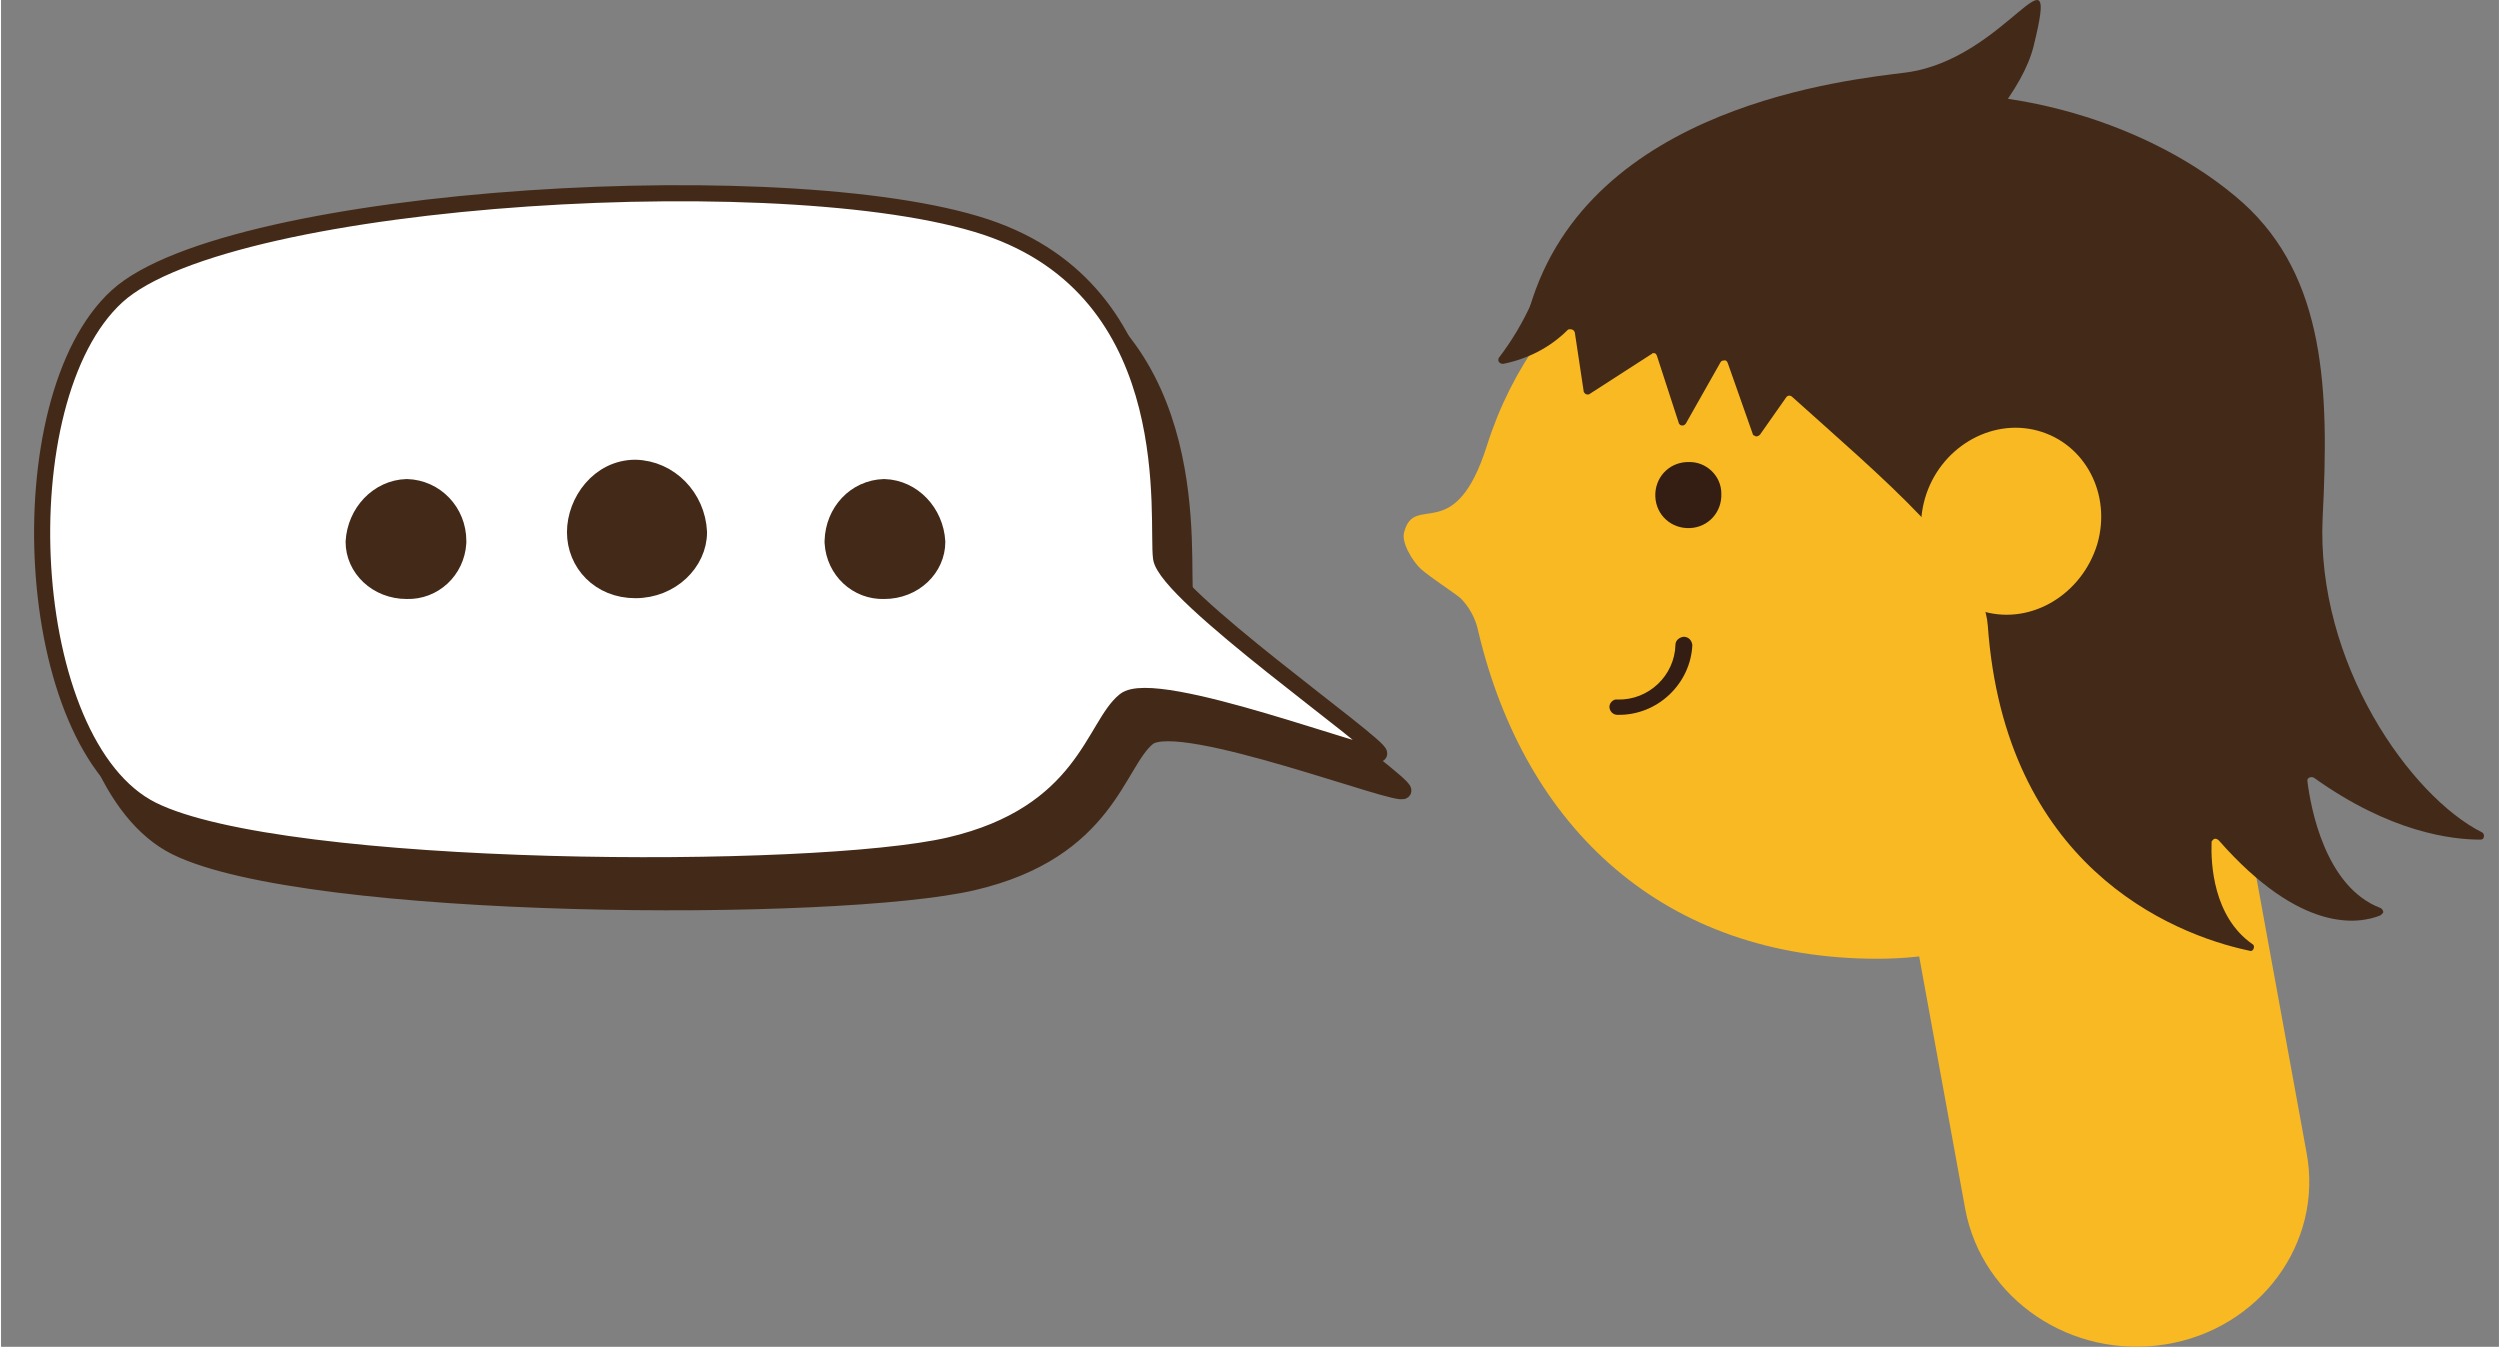 <?xml version="1.0" encoding="utf-8"?>
<svg xmlns="http://www.w3.org/2000/svg" xmlns:xlink="http://www.w3.org/1999/xlink" version="1.1" id="Komponente_39_1" x="0px" y="0px" viewBox="0 0 310.3 167.3" style="enable-background:new 0 0 310.3 167.3;" xml:space="preserve" width="310" height="167">
<rect x="0" y="0" width="310.3" height="167.3" fill="#808080" stroke="none"/>
<style type="text/css">
	.st0{fill:#F8B923;}
	.st1{fill:#432918;}
	.st2{fill:#341E13;}
	.st3{fill:#432918;stroke:#432918;stroke-width:2;}
	.st4{fill:#FFFFFF;stroke:#432918;stroke-width:2;}
	.st5{fill:#432918;stroke:#432918;stroke-width:3;}
</style>
<g id="Gruppe_297">
	<path id="Pfad_345" class="st0" d="M233.1,119.1c26.5,0,43.8-22,43.8-48.3c0-27.1-18.4-48.2-46.3-48.2c-22.3,0-39.9,13.5-46,32.7   c-4,12.7-9,5.8-10.3,10.8c-0.4,1.3,1.1,3.7,2.1,4.6c1.4,1.2,3.5,2.5,4.9,3.6c1.1,1.1,1.9,2.6,2.2,4.1   C189.3,102.9,206.6,119.1,233.1,119.1"/>
	<path id="Pfad_346" class="st0" d="M268.9,167c11.7-1.9,19.6-12.6,17.5-23.8l-9.7-53.2l-42.4,7l9.7,53.2   C246.1,161.4,257.2,168.9,268.9,167L268.9,167"/>
	<path id="Pfad_347" class="st1" d="M190.1,37.7c-1.1,2.4-2.4,4.6-4,6.7c-0.1,0.1-0.1,0.2-0.1,0.4c0.1,0.3,0.3,0.4,0.6,0.4   c3-0.6,5.8-2,8-4.2c0.1-0.1,0.2-0.1,0.3-0.1c0.3,0,0.5,0.1,0.6,0.4l1.1,7.3c0,0.1,0,0.1,0.1,0.2c0.1,0.2,0.5,0.3,0.7,0.1l7.6-4.9   c0,0,0.1,0,0.1-0.1c0.3-0.1,0.5,0,0.6,0.3l2.7,8.3c0,0.1,0.1,0.2,0.2,0.3c0.2,0.1,0.5,0.1,0.7-0.2l4.3-7.6c0.1-0.1,0.1-0.2,0.3-0.2   c0.3-0.1,0.5,0,0.6,0.3l3.1,8.8c0,0.1,0.1,0.2,0.2,0.2c0.2,0.2,0.5,0.1,0.7-0.1l3.3-4.7c0,0,0,0,0,0c0.2-0.2,0.5-0.2,0.7,0   c11,9.9,23.7,20.4,24.3,28.4c2.1,29.6,22.5,38.3,32.5,40.4c0.2,0.1,0.4,0,0.5-0.2c0.1-0.2,0.1-0.5-0.1-0.6   c-4.9-3.4-5.2-10-5.1-12.7c0-0.1,0.1-0.2,0.2-0.3c0.2-0.2,0.5-0.1,0.7,0.1c10.2,11.6,17.4,10.4,20.1,9.3c0.1-0.1,0.2-0.2,0.3-0.3   c0.1-0.2-0.1-0.5-0.3-0.6c-6.9-2.6-8.7-12.5-9.1-15.8c0-0.1,0-0.2,0.1-0.3c0.2-0.2,0.5-0.2,0.7-0.1c9.5,6.8,17.1,7.7,20.7,7.7   c0.2,0,0.4-0.1,0.4-0.3c0.1-0.2,0-0.5-0.2-0.6c-8.8-4.4-20.7-21-19.8-39.2c0.8-15.6,0.4-29.7-9.9-39c-11-9.8-29.7-15.6-45.9-12.9   C206.3,16.6,194.1,27.7,190.1,37.7"/>
	<path id="Pfad_348" class="st0" d="M260.4,67.6c1.8-6.2-1.5-12.5-7.4-14.1c-5.9-1.6-12.2,2.2-14,8.4s1.5,12.5,7.4,14.1   S258.5,73.8,260.4,67.6"/>
	<path id="Pfad_349" class="st2" d="M200.8,88.8C200.8,88.8,200.8,88.8,200.8,88.8c-0.6,0-1-0.5-1-1s0.5-1,1-0.9   c3.9,0.1,7.1-3,7.2-6.8c0-0.5,0.4-0.9,1-1c0.6,0,1,0.4,1.1,1C209.9,84.9,205.8,88.9,200.8,88.8"/>
	<path id="Pfad_350" class="st1" d="M252.5,5.7c-2.7,11-22.5,24.8-27,34.2c-3.4,7.2-35.6-1.7-35.6-1.7c7.4-25.2,39.8-28.3,46.8-29.2   C249.2,7.3,255.9-8.1,252.5,5.7"/>
	<path id="Pfad_351" class="st2" d="M213.7,61.3C213.7,61.3,213.7,61.3,213.7,61.3c0-2.2-1.9-4-4.1-3.9c-0.1,0-0.1,0-0.2,0   c-2.3,0.1-4,2-3.9,4.3c0.1,2.3,2,4,4.3,3.9C212.1,65.5,213.8,63.6,213.7,61.3"/>
</g>
<g id="Gruppe_332" transform="translate(134 24.014)">
	<path id="Pfad_558" class="st3" d="M8.5,67.6c-3.9,3.1-5,14.1-21.8,18s-82.7,3.7-99-4.4s-18.4-51-4.4-63.8S-30.9,0.5-7.5,9.2   s20,36.1,20.6,40.7s27.3,23.2,27.1,24.3C40.1,75.3,12.5,64.6,8.5,67.6z"/>
	<path id="Pfad_559" class="st4" d="M5.6,63c-3.9,3.1-5,14.1-21.8,18s-82.7,3.7-99-4.4s-18.4-51-4.4-63.8S-33.9-4.1-10.5,4.6   s20,36.1,20.6,40.7s27.3,23.2,27.1,24.3C37.1,70.7,9.5,59.9,5.6,63z"/>
	<g id="Gruppe_331" transform="translate(60.502 34.595)">
		<path id="Pfad_553" class="st5" d="M-90.7,8.6c0,0.1,0,0.1,0,0.2c0.2,3.2,2.8,5.6,5.9,5.5c3.5,0,6.1-2.6,6.1-5.6    c-0.2-3.4-2.8-6.2-6.1-6.3C-88.1,2.5-90.6,5.2-90.7,8.6z"/>
		<path id="Pfad_554" class="st5" d="M-122.7,7.5c0,3.6,2.8,6.7,7,6.7c4.2,0,7.4-3.2,7.4-6.7c-0.2-4.1-3.4-7.4-7.4-7.5    C-119.9,0-122.7,3.9-122.7,7.5z"/>
		<path id="Pfad_555" class="st5" d="M-138.2,8.6c0,0.1,0,0.1,0,0.2c-0.2,3.2-2.8,5.6-5.9,5.5c-3.5,0-6.1-2.6-6.1-5.6    c0.2-3.4,2.8-6.2,6.1-6.3C-140.8,2.5-138.2,5.2-138.2,8.6z"/>
	</g>
</g>
</svg>
